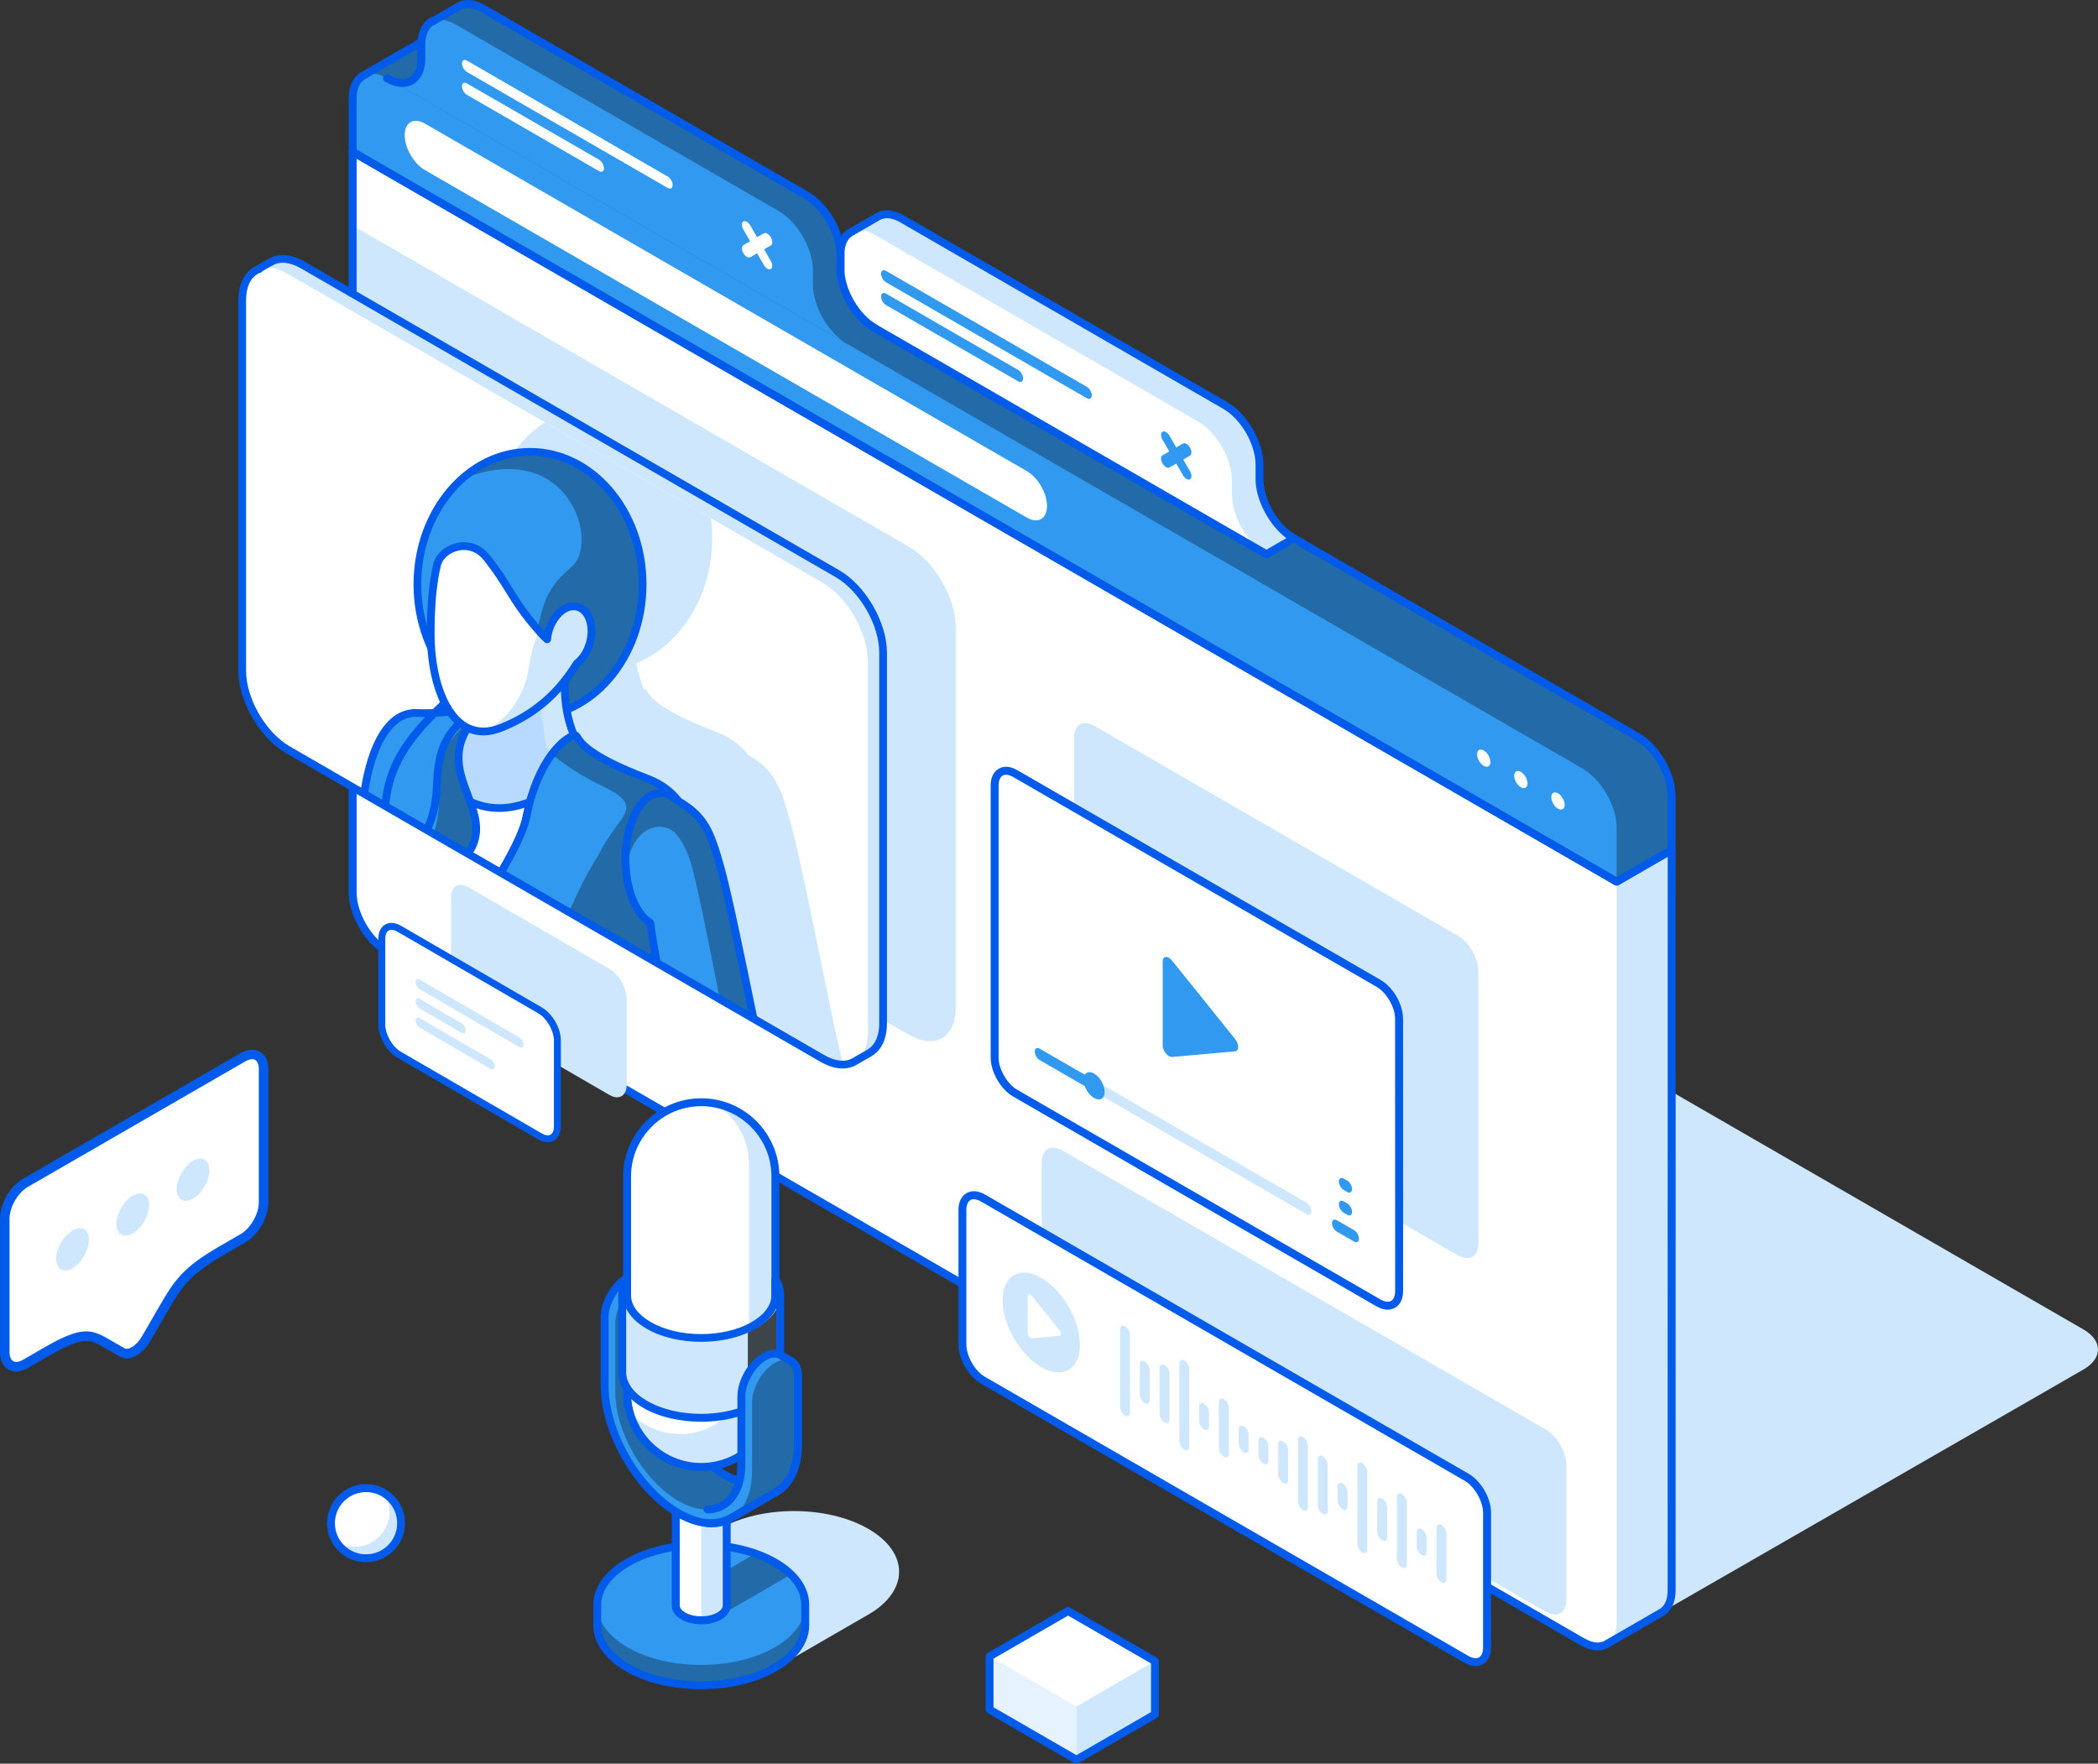 <?xml version="1.0" encoding="UTF-8"?><svg xmlns="http://www.w3.org/2000/svg" xmlns:xlink="http://www.w3.org/1999/xlink" viewBox="0 0 769.38 646.78"><rect x="0" y="0" width="769.38" height="646.78" fill="#333333" stroke="none"/><defs><clipPath id="clippath"><path d="m301.53,213.59c9.24,5.33,16.74,18.31,16.73,28.99v135.88c0,10.67-7.49,14.99-16.73,9.65l-195.96-113.16c-9.25-5.34-16.75-18.32-16.75-28.99V110.1c0-10.69,7.5-15,16.75-9.66l195.96,113.16Z" fill="none"/></clipPath></defs><g isolation="isolate"><g id="_レイヤー_2"><g id="_レイヤー_1-2"><g><g><polygon points="391.69 590.79 423.55 609.18 423.55 628.7 394.75 645.33 362.89 626.93 362.89 607.41 391.69 590.79" fill="#fff"/><g opacity=".5"><polygon points="394.75 645.33 362.89 626.93 362.89 607.41 394.74 625.81 394.75 645.33" fill="#cee7fd"/></g><polygon points="423.55 628.7 394.75 645.33 394.74 625.81 423.55 609.18 423.55 628.7" fill="#cee7fd"/><path d="m394.75,646.78c-.25,0-.5-.06-.73-.19l-31.86-18.4c-.45-.26-.73-.74-.73-1.26v-19.52c0-.52.28-1,.73-1.26l28.8-16.62c.45-.26,1-.26,1.46,0l31.86,18.39c.45.26.73.74.73,1.26v19.52c0,.52-.27,1-.72,1.26l-28.8,16.63c-.23.13-.48.19-.73.19Zm-30.41-20.69l30.41,17.56,27.35-15.79v-17.84s-30.41-17.55-30.41-17.55l-27.35,15.79v17.84Z" fill="#005bea"/></g><g><path d="m125.13,549.49c5.03-5.03,13.18-5.03,18.2,0,5.03,5.03,5.03,13.17,0,18.19-5.02,5.03-13.17,5.03-18.2,0-5.02-5.02-5.02-13.17,0-18.19Z" fill="#fff"/><path d="m139.1,563.46c4.3-4.29,4.89-10.85,1.84-15.81.85.52,1.66,1.11,2.39,1.85,5.03,5.03,5.03,13.17,0,18.19-5.02,5.03-13.17,5.03-18.2,0-.73-.73-1.32-1.54-1.85-2.39,4.96,3.05,11.52,2.45,15.82-1.84Z" fill="#cee7fd"/><path d="m134.23,572.91c-3.83,0-7.42-1.49-10.13-4.2-5.58-5.58-5.58-14.66,0-20.25,2.7-2.71,6.3-4.2,10.12-4.2h0c3.83,0,7.42,1.49,10.13,4.2,2.7,2.71,4.19,6.3,4.19,10.12s-1.49,7.42-4.2,10.12c-2.7,2.71-6.3,4.2-10.13,4.2Zm0-25.73h0c-3.05,0-5.91,1.19-8.07,3.35h0c-4.45,4.45-4.45,11.69,0,16.13,2.16,2.16,5.02,3.34,8.07,3.34s5.91-1.19,8.07-3.34c2.16-2.16,3.34-5.02,3.34-8.07s-1.19-5.91-3.34-8.07c-2.16-2.16-5.02-3.35-8.07-3.35Zm-9.1,2.32h0,0Z" fill="#005bea"/></g><g><path d="m764.15,487.6l-269.56-155.63c-6.96-4.01-6.96-10.52,0-14.53l4.47-2.6c6.95-4.01,6.95-10.51,0-14.53l-118.42-68.37c-6.95-4.01-18.23-4.02-25.18-.01l-4.49,2.61c-6.95,4-18.22,4-25.18-.02h0c-6.96-4.02-18.22-4.02-25.17-.01l-17.08,9.85-144.79,83.28c-6.95,4.02-6.94,10.52.02,14.54l438.36,253.08c6.96,4.01,18.22,4.02,25.18,0l144.78-83.27,17.08-9.85c6.94-4.02,6.94-10.52-.03-14.54Z" fill="#cee7fd"/><path d="m129.33,55.67v271.52c0,8.03,5.63,17.79,12.6,21.79l438.35,253.09c3.48,2,6.64,2.19,8.91.88l20.11-11.6h0c2.31-1.31,3.73-4.13,3.73-8.18l.02-271.5-20.15,11.64L129.33,55.67Z" fill="#fff"/><path d="m534.61,343.14c4.18,2.4,7.56,8.26,7.54,13.08l.02,99.76c-.01,4.81-3.39,6.76-7.57,4.35l-133.2-76.9c-4.18-2.41-7.56-8.27-7.56-13.09v-99.75c0-4.82,3.39-6.77,7.56-4.36l133.21,76.9Z" fill="#cee7fd"/><path d="m566.87,524.24l-177.28-102.35c-4.17-2.4-7.56-.46-7.57,4.36v49.39c.01,4.81,3.39,10.67,7.57,13.08l177.27,102.35c4.16,2.4,7.56.46,7.56-4.35v-49.39c0-4.81-3.38-10.68-7.56-13.08Z" fill="#cee7fd"/><path d="m333.32,379.48c9.48,5.48,17.16,1.04,17.17-9.9v-139.34c0-10.95-7.69-24.26-17.17-29.73l-200.95-116.04c-1.04-.6-2.05-1.06-3.04-1.43v178.31c.99.78,2,1.49,3.04,2.09l200.95,116.04Z" fill="#cee7fd"/><path d="m592.88,323.31v271.5c-.01,3.99-1.4,6.79-3.65,8.12l20.06-11.58h0c2.31-1.31,3.73-4.13,3.73-8.18l.02-271.5-20.15,11.64Z" fill="#cee7fd"/><path d="m585.91,605.25c-1.98,0-4.14-.64-6.36-1.92l-438.36-253.1c-7.35-4.23-13.33-14.57-13.33-23.05V55.67c0-.52.28-1,.73-1.26.45-.26,1-.26,1.46,0l462.83,267.21,19.43-11.22c.45-.26,1-.26,1.46,0,.45.26.73.74.73,1.26l-.02,271.5c0,4.39-1.54,7.71-4.35,9.37-.03.02-.07.04-.1.07l-20.11,11.6c-1.2.7-2.55,1.04-4,1.04ZM130.78,58.19v269c0,7.56,5.32,16.77,11.87,20.53l438.35,253.1c2.9,1.67,5.55,1.98,7.45.88l20.01-11.55s.07-.05.11-.07c1.93-1.09,2.99-3.55,2.99-6.9l.02-268.99-17.97,10.38c-.45.26-1,.26-1.46,0L130.78,58.19Z" fill="#005bea"/><path d="m133.14,27.76c-.08.05-.16.09-.24.14l-.22.13.02.04c-2.08,1.39-3.38,4.07-3.38,7.88v19.73l463.56,267.63,20.15-11.64v-19.73c-.01-8.02-5.64-17.78-12.6-21.79L162.08,17.06c-3.54-2.04-6.73-2.19-9.02-.8l-19.92,11.5Z" fill="#3199f0"/><path d="m613.03,291.94c0-8.02-5.64-17.78-12.6-21.79L162.08,17.06c-3.54-2.04-6.73-2.19-9.02-.8l-19.84,11.45c2.26-1.19,5.32-.97,8.7.98l438.35,253.1c6.97,4,12.6,13.77,12.6,21.78v19.73s20.16-11.64,20.16-11.64v-19.73Z" mix-blend-mode="overlay" opacity=".3"/><path d="m592.88,324.76c-.25,0-.5-.06-.73-.19L128.6,56.93c-.45-.26-.73-.74-.73-1.26v-19.73c0-3.97,1.32-7.1,3.72-8.88.1-.12.22-.22.35-.3l.47-.27s0,0,0,0l19.92-11.5c2.84-1.73,6.57-1.45,10.47.79l438.36,253.1c7.34,4.23,13.32,14.57,13.32,23.05v19.73c0,.52-.27,1-.72,1.26l-20.15,11.64c-.23.13-.48.19-.73.19ZM130.78,54.83l462.1,266.79,18.7-10.8v-18.89c-.01-7.55-5.33-16.76-11.87-20.53L161.35,18.32c-2.94-1.69-5.62-1.98-7.53-.81l-20.09,11.59c-.06.07-.14.12-.22.18-1.76,1.17-2.73,3.54-2.73,6.67v18.89Z" fill="#005bea"/><path d="m383.96,185.57c0,4.71-3.3,6.61-7.39,4.25L155.8,62.36c-4.08-2.36-7.39-8.09-7.39-12.79h0c0-4.72,3.31-6.62,7.4-4.26l220.76,127.46c4.09,2.36,7.4,8.09,7.39,12.8h0Zm160.15,89.64c-1.35-.78-2.45-.15-2.44,1.4,0,1.56,1.09,3.46,2.45,4.24,1.35.79,2.45.15,2.44-1.41,0-1.55-1.1-3.46-2.45-4.23Zm16.07,12.09c0,1.56-1.1,2.19-2.44,1.41-1.36-.77-2.47-2.68-2.46-4.24,0-1.56,1.09-2.18,2.45-1.4,1.35.78,2.45,2.67,2.46,4.23Zm13.61,7.86c0,1.56-1.1,2.19-2.45,1.41-1.36-.78-2.45-2.68-2.45-4.25,0-1.55,1.1-2.18,2.45-1.41,1.35.79,2.45,2.69,2.45,4.24Z" fill="#fff"/><path d="m311.94,85.21h0c-2.31,1.3-3.73,4.12-3.73,8.16v5.19c0,.9-.1,1.72-.23,2.49-.74-.27-1.5-.61-2.29-1.06l2.27,1.31c-1.16,5.97-6.25,8.03-12.34,4.51l12.6,7.27,143.6,82.9,12.6,7.27,10.07-5.81c-6.96-4.02-12.6-13.79-12.6-21.8v-5.19c0-8.02-5.64-17.78-12.6-21.79l-118.41-68.37c-3.48-2.01-6.64-2.2-8.91-.88l-10.03,5.8Z" fill="#fff"/><path d="m461.89,175.64v-5.19c0-8.02-5.64-17.78-12.6-21.79l-118.41-68.37c-3.48-2.01-6.64-2.2-8.91-.88l-10.03,5.8h0c2.27-1.29,5.41-1.1,8.87.9l118.41,68.37c6.96,4.02,12.59,13.78,12.59,21.8v5.18c0,8.02,5.65,17.79,12.6,21.8l10.07-5.81c-6.96-4.02-12.6-13.79-12.6-21.8Z" fill="#cee7fd"/><path d="m464.42,204.71c-.25,0-.5-.06-.73-.19l-12.6-7.27-156.18-90.17s0,0-.02,0h0c-.7-.4-.93-1.29-.53-1.99.4-.7,1.29-.93,1.99-.53h.01c2.68,1.55,5.18,1.93,7.05,1.08,1.36-.62,2.34-1.86,2.88-3.62l-1.32-.76c-.69-.4-.93-1.29-.54-1.98.4-.7,1.29-.94,1.98-.54.11.07.23.13.35.19,0-.12,0-.24,0-.36v-5.19c0-4.4,1.54-7.71,4.35-9.35.03-.02.07-.04.1-.06l10.03-5.8c2.85-1.65,6.53-1.33,10.37.88l118.41,68.37c7.35,4.23,13.32,14.57,13.32,23.05v5.19c0,7.55,5.33,16.76,11.87,20.54.45.26.73.74.73,1.26,0,.52-.28,1-.73,1.26l-10.07,5.81c-.22.13-.48.19-.73.19Zm-160.91-96.03l160.91,92.89,7.32-4.22c-6.39-4.82-11.3-14.04-11.3-21.71v-5.19c0-7.55-5.32-16.76-11.87-20.53l-118.41-68.37c-2.9-1.67-5.55-1.99-7.46-.88l-9.93,5.74s-.08.05-.12.08c-1.92,1.08-2.98,3.53-2.98,6.88v5.19c0,.88-.08,1.75-.26,2.75h0c0,.09,0,.19-.03.28-.63,3.2-2.32,5.59-4.78,6.7-.36.16-.73.3-1.11.4Z" fill="#005bea"/><path d="m400.37,144.98c0,1.15-.82,1.62-1.82,1.05l-73.63-42.52c-1-.57-1.81-1.98-1.81-3.13h0c0-1.15.8-1.63,1.81-1.04l73.63,42.51c1,.57,1.82,1.98,1.82,3.13h0Zm-25.19-6.18c0-1.16-.82-2.56-1.82-3.14l-48.43-27.97c-1-.57-1.82-.11-1.82,1.04h0c0,1.16.8,2.56,1.81,3.14l48.44,27.95c1.01.59,1.81.12,1.82-1.03h0Zm58.73,29.73l2.48-1.43c.72-.41.71-1.74.01-2.96-.72-1.23-1.87-1.89-2.57-1.48l-2.48,1.42-2.47-4.29c-.71-1.22-1.86-1.88-2.56-1.47-.71.4-.71,1.73,0,2.95l2.47,4.29-2.48,1.43c-.7.41-.71,1.73,0,2.96.71,1.22,1.86,1.89,2.57,1.47l2.48-1.42,2.47,4.29c.72,1.23,1.86,1.88,2.57,1.48.71-.4.71-1.73,0-2.96l-2.48-4.28Z" fill="#3199f0"/><path d="m308.19,98.54v-5.18c0-8.03-5.64-17.78-12.6-21.81L177.19,3.18c-3.49-2.01-6.64-2.2-8.92-.88l-10.02,5.78c2.27-1.28-3.74.15-3.73,8.18v5.18c0,8.02-5.64,11.27-12.6,7.25l12.6,7.27,143.59,82.91,12.6,7.27,10.08-5.82c-6.96-4.01-12.6-13.78-12.6-21.8Z" fill="#3199f0"/><path d="m308.19,98.54v-5.18c0-8.03-5.64-17.78-12.6-21.81L177.19,3.18c-3.49-2.01-6.64-2.2-8.92-.88l-10.02,5.78c2.27-1.28,5.4-1.08,8.86.92l118.4,68.36c6.96,4.02,12.6,13.78,12.6,21.8v5.19c0,8.02,5.64,17.79,12.6,21.8l10.08-5.82c-6.96-4.01-12.6-13.78-12.6-21.8Z" mix-blend-mode="overlay" opacity=".3"/><path d="m320.79,121.79c-.25,0-.5-.06-.73-.2-7.35-4.24-13.33-14.58-13.33-23.06v-5.18c0-7.54-5.32-16.76-11.87-20.55L176.46,4.44c-2.9-1.68-5.55-1.99-7.46-.88l-9.96,5.75s-.05.03-.08.04c-.15.09-.32.14-.48.17-.92.8-2.51,2.78-2.51,6.74v5.18c0,4.42-1.57,7.75-4.41,9.4-2.85,1.65-6.53,1.33-10.37-.88-.7-.4-.93-1.29-.53-1.99.4-.7,1.29-.93,1.99-.53,2.9,1.67,5.55,1.99,7.46.88,1.91-1.1,2.96-3.54,2.96-6.88v-5.18c0-6.85,4-9.78,5.38-10.02.04,0,.08-.01.12-.01l8.99-5.19c2.85-1.65,6.53-1.33,10.37.88l118.41,68.36c7.47,4.32,13.33,14.46,13.32,23.07v5.18c0,7.55,5.33,16.76,11.88,20.54.7.4.93,1.29.53,1.99-.27.47-.76.73-1.26.73Z" fill="#005bea"/><path d="m246.67,67.88c0,1.15-.81,1.61-1.81,1.04l-73.63-42.52c-1.01-.58-1.82-1.98-1.81-3.14h0c0-1.15.81-1.63,1.81-1.04l73.63,42.51c1,.58,1.82,1.99,1.81,3.14h0Zm-25.19-6.18c0-1.15-.82-2.56-1.82-3.14l-48.43-27.97c-1-.57-1.81-.11-1.81,1.05h0c0,1.16.81,2.56,1.81,3.14l48.43,27.97c1.01.59,1.82.11,1.82-1.04h0Zm58.73,29.73l2.48-1.43c.71-.41.71-1.74,0-2.96-.72-1.23-1.86-1.89-2.57-1.48l-2.48,1.41-2.48-4.28c-.7-1.22-1.86-1.89-2.56-1.48-.71.4-.71,1.73,0,2.96l2.48,4.29-2.48,1.43c-.7.4-.71,1.73,0,2.95.7,1.23,1.86,1.89,2.56,1.48l2.48-1.43,2.47,4.29c.71,1.23,1.86,1.89,2.57,1.48.71-.41.72-1.74,0-2.96l-2.48-4.29Z" fill="#fff"/></g><g><g><path d="m505.52,360.6c4.18,2.4,7.56,8.26,7.55,13.08l.02,99.76c-.01,4.81-3.39,6.76-7.57,4.35l-133.2-76.9c-4.18-2.41-7.56-8.27-7.56-13.09v-99.75c0-4.82,3.39-6.77,7.56-4.36l133.21,76.9Z" fill="#fff"/><path d="m508.9,480.29c-1.29,0-2.69-.41-4.11-1.23l-133.2-76.91c-4.65-2.68-8.29-8.99-8.29-14.35v-99.75c0-2.87,1.04-5.05,2.94-6.15,1.9-1.1,4.32-.91,6.81.53l133.21,76.9h0c4.65,2.68,8.29,8.98,8.27,14.34l.02,99.76c0,2.87-1.05,5.05-2.95,6.14-.81.47-1.72.7-2.69.7Zm-139.97-196.17c-.47,0-.89.1-1.24.31-.94.54-1.48,1.87-1.48,3.63v99.75c0,4.28,3.12,9.69,6.83,11.83l133.2,76.9c1.53.88,2.95,1.08,3.9.53.94-.54,1.49-1.87,1.49-3.63l-.02-99.76c0-4.28-3.11-9.69-6.82-11.82,0,0,0,0,0,0l-133.21-76.9c-.96-.55-1.87-.84-2.65-.84Z" fill="#005bea"/></g><path d="m479.1,441.04l-74.47-43c.29.8.47,1.61.47,2.36,0,.77-.17,1.37-.47,1.83l74.46,43c1.01.57,1.82.11,1.82-1.06s-.81-2.55-1.81-3.12Z" fill="#cee7fd"/><path d="m454.05,383.93c0,.94-.43,1.56-1.14,1.62l-23.1,2.06c-.36.02-.76-.09-1.15-.31-.39-.24-.79-.58-1.14-1.02-.71-.89-1.15-2.01-1.14-2.95v-30.75c0-.95.43-1.57,1.14-1.64.71-.06,1.58.44,2.29,1.32l23.09,28.72c.71.86,1.14,1.99,1.14,2.94Zm44.3,70.31c0,1.16-.81,1.63-1.81,1.05l-6.25-3.61c-1-.57-1.82-1.98-1.81-3.14h0c-.01-1.15.81-1.62,1.81-1.03l6.26,3.6c1,.58,1.81,1.99,1.81,3.14h0Zm-2.52-18.18c0,1.15-.81,1.62-1.81,1.05l-1.21-.7c-1-.57-1.82-1.98-1.82-3.14h0c0-1.15.82-1.61,1.82-1.04l1.22.7c1,.57,1.81,1.98,1.81,3.14h0Zm0,8.36c0,1.16-.81,1.63-1.81,1.05l-1.21-.7c-1.01-.59-1.82-1.99-1.82-3.14h0c0-1.16.82-1.62,1.82-1.05l1.21.7c1,.58,1.82,1.98,1.81,3.13h0Zm-90.72-44.01c0,2.48-1.73,3.48-3.88,2.24-1.49-.86-2.77-2.56-3.42-4.36l-16.52-9.53c-1-.57-1.81-1.99-1.82-3.14,0-1.15.81-1.62,1.82-1.04l16.52,9.53c.65-1.02,1.93-1.27,3.42-.41,2.14,1.23,3.88,4.24,3.88,6.71Z" fill="#3199f0"/></g><g><path d="m307.1,210.37L111.14,97.22c-4.75-2.75-9.02-2.91-12.06-.99l-.03-.04-5.31,3.06c.14-.08.3-.14.45-.21-3.31,1.62-5.39,5.45-5.38,11.06v135.87c0,10.67,7.5,23.66,16.75,28.99l195.96,113.16c4.66,2.69,8.87,2.93,11.91,1.13l5.5-3.18.14-.08v-.02c2.94-1.78,4.78-5.48,4.78-10.73v-135.88c0-10.68-7.5-23.66-16.75-28.98ZM95.15,98.63c-.07.02-.15.03-.22.06.07-.02.15-.04.22-.06Z" fill="#fff"/><path d="m105.56,100.44l195.96,113.16c9.24,5.33,16.74,18.31,16.73,28.99v135.88c0,5.34-1.88,9.08-4.9,10.82h0l5.57-3.22h0l.14-.08v-.02c2.94-1.78,4.78-5.48,4.78-10.73v-135.88c0-10.68-7.5-23.66-16.75-28.98L111.14,97.22c-4.75-2.75-9.02-2.91-12.06-.99l-.03-.04-5.31,3.06h0c3.02-1.72,7.2-1.46,11.82,1.2Z" fill="#cee7fd"/><g clip-path="url(#clippath)"><path d="m308.14,386.29c-3.13-13.14-13.88-68.84-18.15-84.36-3.84-13.98-6.03-19.47-15.66-25.15-2.89-3.85-6.94-6.6-11.66-8.38-28.44-10.76-24.18-16.2-26.56-15.71-1.24-2.83-2.17-6.07-2.76-9.48,16.2-6.57,27.84-24.62,27.84-45.92,0-26.84-18.48-48.62-41.29-48.62-1.27,0-2.53.09-3.77.23-.38.04-.76.09-1.15.15-.89.12-1.76.28-2.63.47-.39.09-.78.16-1.17.26-1.11.28-2.22.61-3.3,1-.44.16-.87.36-1.31.53-.66.27-1.32.54-1.96.85-.56.26-1.1.53-1.64.82-.51.27-1,.56-1.5.85-.94.55-1.86,1.15-2.75,1.78-.45.32-.91.63-1.36.97,0,0,0,.01-.02.02-11.28,8.68-18.75,23.65-18.75,40.7,0,8.47,1.84,16.42,5.07,23.35.53,7.45,2.17,14.62,4.97,20.16-1.29,1.21-2.54,2.41-3.74,3.61-1.99.09-4.11.13-6.3.03-12.66-.56-18.09,17.56-19.71,30.91-1.62,13.36-10.51,23.76-15.46,39.7-1.62,5.19-1.97,9.47-1.56,13.07h0s0,.03.01.05c.1.87.25,1.69.44,2.48.02.08.03.15.06.23.4,1.63.96,3.11,1.64,4.45,0,.02.02.03.03.04.32.64.67,1.24,1.04,1.82.04.06.08.12.12.19.76,1.17,1.58,2.22,2.42,3.18.07.08.15.16.21.24.34.38.69.75,1.03,1.11.09.1.19.2.29.3.39.4.78.79,1.15,1.15.48.47.9.9,1.28,1.32.05.05.1.1.15.15.38.43.73.83,1.04,1.23,0,0,0,.01.01.01,1.58,2.07,2.18,3.93,2.83,7.15,0,.04.01.07.02.11.12.63.25,1.31.39,2.05h0c.24,1.34.52,2.87.87,4.69.9,4.65,2.35,10.21,4.08,16.44.12.53.24,1.05.36,1.55.36,1.53.89,3.23,1.5,5.04,1.68,5.87,3.54,12.23,5.43,19,4.78,17.15-3.26,28.1-4.77,52.9-1.51,24.81,7.61-4.58,12.19-21.23.62-2.26,1.09-4.9,1.43-7.81,2.38,1.52,5.26,3.14,8.79,5.24,6.12,3.62,15.13,3.07,24.49.48,2.31,20.35,16.62,39.36,40.97,43.19.8.13,1.61.25,2.43.34.71.08,1.43.16,2.16.21,1.7.14,3.44.22,5.24.21,33.94-.4,21.63-29.69,8.75-48.29-12.88-18.61-20.54-22.5-18.13-50.18,1.34-15.45,7.75-30.8,13.96-44.72,1.18,6.46,2.57,12.7,3.99,18.23,2.23,8.59,11.3,37.2,13.77,44.23,2.55,7.27,10.08,10.23,15.71,9.89,10.73-.66,12.01-5.37,8.89-18.51Z" fill="#cee7fd"/><g><path d="m235.66,214.31c0-26.84-18.48-48.61-41.29-48.61s-41.3,21.77-41.3,48.61,18.48,48.6,41.3,48.6,41.29-21.75,41.29-48.6Z" fill="#3199f0"/><path d="m195.48,237.96c3.51-13.92,2.94-20.78,13.97-29.88,10.79-8.89-.84-47.75-39.38-32.6.57-.49,1.17-1.15,1.77-1.89,6.49-4.98,14.21-7.9,22.53-7.9,22.81,0,41.29,21.77,41.29,48.61s-18.48,48.6-41.29,48.6c-7.16,0-13.87-2.15-19.74-5.9,11.66-7.29,19.82-14.98,20.85-19.05Z" mix-blend-mode="overlay" opacity=".3"/><path d="m194.37,264.33c-23.56,0-42.72-22.44-42.72-50.02s19.16-50.03,42.72-50.03,42.71,22.44,42.71,50.03-19.16,50.02-42.71,50.02Zm0-97.22c-21.99,0-39.88,21.17-39.88,47.19s17.89,47.19,39.88,47.19,39.87-21.17,39.87-47.19-17.89-47.19-39.87-47.19Z" fill="#005bea"/><path d="m212.47,232.92c-9.82,12-5.36,41.73,6.37,46.22,12.8,4.91-10.85,42.56-43.58,27.55-32.74-15.02-20-45.37-5.81-43.3,6.5.94,3.73-3.41,2.07-22.81-1.67-19.4,10.67,1.22,18.81,3.09,8.13,1.88,22.85-11.61,22.15-10.76Z" fill="#b7dafe"/><path d="m199.99,271.73c-1.12-10.46-4.04-16.8-1.93-34.96,0,0,14.89-4.45,14.41-3.85-9.82,12-5.36,41.73,6.37,46.22,10.32,3.95-3.04,29.13-25.72,30.94,2.91-5.74,22.41-9.29,23.49-13.45,4.04-15.44-15.51-14.45-16.62-24.9Z" fill="#cee7fd"/><path d="m190.56,311.58c-5.27,0-10.64-1.19-15.9-3.6-19.81-9.09-23.43-23.84-20.51-33.71,2.39-8.08,8.92-13.24,15.49-12.29,1.62.23,2.04.02,2.14-.09.69-.67.2-4.51-.35-8.95-.4-3.21-.91-7.21-1.34-12.25-.49-5.66.13-8.5,2.07-9.48,2.57-1.29,5.73,1.48,9.72,5,2.92,2.57,6.23,5.49,8.75,6.07,2.31.53,8.02-.05,20.23-9.95.8-.65,1.71-1.39,2.63-.46.51.52.53,1.37.07,1.94-5.71,6.98-6.1,20.41-3.53,30.07,1.95,7.33,5.34,12.41,9.32,13.93,2.44.93,3.99,2.95,4.36,5.67.86,6.28-4.33,15.16-12.35,21.11-6.25,4.64-13.41,6.99-20.8,6.99Zm-22.5-46.87c-4.77,0-9.35,4.16-11.19,10.37-2.72,9.21.84,22.01,18.97,30.33,15.96,7.32,28.04,1.2,33.82-3.09,7.81-5.8,11.84-13.93,11.23-18.44-.24-1.72-1.07-2.83-2.56-3.41-4.83-1.85-8.86-7.63-11.04-15.85-2.08-7.82-2.45-18.34.61-26.43-7.71,5.53-13.72,7.84-17.9,6.87-3.22-.74-6.66-3.77-9.99-6.7-1.85-1.63-5.71-5.02-6.56-4.59-.01,0-1.05.6-.52,6.7.43,4.99.92,8.95,1.33,12.14.83,6.64,1.22,9.67-.47,11.33-1.2,1.17-2.96,1.09-4.54.87-.39-.06-.79-.09-1.18-.09Z" fill="#005bea"/><g><path d="m118.85,330.91c7.87-23.01,13.6-21.52,15.05-39.07,1.41-17.14,9.8-29.95,17.64-29.95,6.88,0,13.66.64,20.53,1.88-9.08-1.75-19.92,22.38,1.79,30.82,21.8,8.47,40.72-17.07,48.53-14.11-.06-.03-.12-.04-.17-.07,27.81,10.41,40.01,14.72,19.85,51.22-.32.58-.57,1.1-.91,1.7-.49.86-.87,1.73-1.2,2.59-1.5,2.78-3.24,5.68-5.65,10.82-4.03,8.56-14.4,51.48-6.44,75.47-1.08,2.66-3.43,5.47-7.59,8.77-5.58,4.44-15.08,10.1-25.22,14.23-12.66,5.16-26.34,7.95-34.67,3.01-7.85-4.66-12.58-7.02-15.41-10.94,2.27-15.86-6.82-32.19-9.16-42.19-2.42-10.29-4.84-24.21-6.06-29.66-1.21-5.45-18.77-11.5-10.89-34.51Z" fill="#fff"/><path d="m171.38,452.24c-4.31,0-8.35-.8-11.73-2.8-1.18-.7-2.29-1.35-3.33-1.96-5.98-3.49-9.92-5.8-12.51-9.37-.21-.3-.31-.67-.25-1.03,1.57-11-2.56-22.42-5.87-31.6-1.33-3.67-2.58-7.14-3.27-10.07-1.51-6.41-3.01-14.23-4.23-20.51-.74-3.82-1.37-7.12-1.83-9.17-.24-1.07-1.69-2.51-3.36-4.18-5.06-5.04-13.52-13.47-7.49-31.09,3.48-10.19,6.56-15.63,9.02-20.01,3.11-5.51,5.16-9.15,5.95-18.72,1.42-17.23,9.97-31.26,19.06-31.26,6.83,0,13.59.61,20.66,1.88.05,0,.09.02.14.03.77.15,1.27.89,1.13,1.65-.14.77-.87,1.28-1.64,1.14-.04,0-.07-.01-.11-.02-3.16-.53-6.94,3.27-8.45,8.51-1.92,6.65,0,15.29,11.11,19.62,12.99,5.05,24.8-2.54,34.28-8.63,5.7-3.66,10.25-6.58,13.78-5.63.09.02.18.04.28.07l.48.18c15.08,5.64,25.98,9.72,29.26,18.61,2.77,7.51.04,17.81-9.15,34.45-.14.25-.27.49-.39.74-.17.32-.33.63-.53.98-.4.69-.74,1.43-1.11,2.41-.02.06-.05.11-.08.16-.34.63-.7,1.28-1.07,1.95-1.26,2.28-2.7,4.87-4.54,8.8-4.4,9.33-13.9,51.76-6.38,74.42.11.32.09.67-.03.98-1.22,3-3.76,5.96-8.02,9.34-4.98,3.97-14.32,9.85-25.57,14.43-7.2,2.93-16.15,5.72-24.2,5.72Zm-24.94-15.35c2.25,2.85,5.72,4.88,11.3,8.14,1.05.61,2.16,1.26,3.35,1.97,6.78,4.02,18.64,2.91,33.42-3.11,9.04-3.68,18.8-9.19,24.87-14.03,3.57-2.84,5.85-5.37,6.95-7.73-7.96-25.04,2.99-68.19,6.67-76,1.89-4.01,3.34-6.64,4.63-8.96.35-.64.69-1.24,1.01-1.84.42-1.07.81-1.91,1.26-2.7.17-.31.32-.6.48-.89.14-.26.27-.52.42-.8,8.63-15.63,11.4-25.53,8.97-32.1-2.83-7.67-12.69-11.35-27.6-16.93l-.17-.06s-.1-.03-.15-.05c-2.24-.85-6.83,2.1-11.69,5.22-9.5,6.1-22.51,14.46-36.85,8.89-12.91-5.02-14.97-15.55-12.81-23.05,1.06-3.69,3.09-6.74,5.47-8.61-4.88-.64-9.65-.95-14.46-.95-6.56,0-14.84,11.77-16.23,28.65-.84,10.19-3.13,14.25-6.31,19.88-2.41,4.28-5.41,9.6-8.81,19.54h0c-5.46,15.94,1.63,23.01,6.81,28.16,2.07,2.07,3.71,3.7,4.13,5.58.46,2.09,1.1,5.41,1.85,9.25,1.21,6.26,2.71,14.04,4.2,20.4.65,2.76,1.88,6.16,3.18,9.75,3.37,9.32,7.54,20.87,6.09,32.37Zm-27.6-105.97h.01-.01Z" fill="#005bea"/></g><path d="m127.77,362.37c-.13-.13-.24-.27-.38-.4-1.34-1.41-3.04-3.04-4.72-4.99-.16-.18-.31-.37-.48-.55-.42-.52-.82-1.07-1.22-1.65-.21-.28-.38-.58-.58-.88-.37-.58-.73-1.16-1.07-1.8-.19-.36-.34-.76-.51-1.14-.8-1.75-1.47-3.64-1.78-5.86v-.02c.77,1.83,2.45,3.92,4.71,6.07,7.06,3.57,16,6.79,27.34,10.11,37.21,10.88,46.94,1.14,53.81-13.74,4.93-10.67,8.83-21.83,16.66-34.12,6.74-14.24,17.39-16.92,2.82-24.43-2.56-1.32-5.95-3.09-9.96-5.06,0,0,.02,0,.02,0,0,0,0,0,0,0,4.18-2.6,7.58-4.32,9.94-3.43-.06-.03-.12-.04-.17-.07,7.11,2.67,13.19,4.93,17.98,7.44.89.46,1.73.95,2.54,1.43.41.26.79.52,1.18.78.48.32.94.65,1.38.98.37.28.73.55,1.06.83.63.54,1.23,1.1,1.76,1.67,6.39,6.99,5.42,17.33-6.05,38.09-.32.58-.57,1.1-.91,1.7-.49.86-.87,1.73-1.2,2.59-1.5,2.78-3.24,5.68-5.65,10.82-4.03,8.56-14.4,51.48-6.44,75.47-1.08,2.66-3.43,5.47-7.59,8.77-3.66,2.91-9.03,6.34-15.14,9.54-.9-6.28-.41-8.5-.44-8.95-.05-.97-.11-1.92-.17-2.88,0-.12,0-.22-.02-.34v-.02c-1.23-20.79-2.61-37.84-20.04-43.71-16.54-5.56-41.44-10.91-53.32-12.23-.55-2.85-1.04-5.31-1.4-6.96-.11-.46-.36-.91-.65-1.39-.12-.17-.25-.35-.38-.52-.28-.38-.58-.75-.94-1.15Z" mix-blend-mode="overlay" opacity=".4"/><path d="m171.12,263.68c-.27,0-.53.02-.8.05-.03.01-.06.02-.09.02-.27.05-.53.11-.79.19-.03.01-.04.02-.07.03-.28.09-.54.19-.81.31,0,0,0,.02-.02.02-1.14.54-2.24,1.4-3.22,2.53-7.06-1.38-14.11-2.07-20.83-1.66,2.27-2.1,4.67-3.29,7.04-3.29,1.72,0,3.42.04,5.14.13,5.14.23,10.23.83,15.39,1.75-.29-.06-.58-.08-.88-.09-.02,0-.05,0-.07,0Z" mix-blend-mode="overlay" opacity=".3"/><path d="m172.74,261.32c-8.77,7.42-11.9,12.45-12.47,25.62-.57,13.17-3.15,18.32-12.6,30.91-9.44,12.59-17.73,31.82-6.86,55.98,10.87,24.16,13.92,60.31,9.34,76.96-4.58,16.65-13.71,46.04-12.2,21.23,1.51-24.81,9.55-35.75,4.77-52.9-4.8-17.15-9.36-31.73-11.37-42.03-2.01-10.3-1.57-11.83-6.58-16.72-5.01-4.89-11.84-12.38-6.87-28.31,4.96-15.94,13.84-26.34,15.46-39.69,1.62-13.35,7.05-31.48,19.71-30.91,12.65.57,23.04-3,19.66-.14Zm37.83,8.39c-3.7.8-13.41,9.21-17.45,29.44-4.04,20.22-35.41,48.85-21.06,76.32,7.17,13.74,13.08,52.15,12.48,65.04-1.19,25.79,17.18,52.53,51.12,52.14,33.94-.4,21.63-29.69,8.75-48.3-12.88-18.6-20.55-22.49-18.13-50.17,2.41-27.69,21.04-55.03,25.76-74.42,4.72-19.39-3.03-29.85-14.91-34.34-28.5-10.79-24.16-16.23-26.57-15.71Z" fill="#3199f0"/><path d="m174.59,247.49c-19.13,16.96-34.32,29.61-33.35,53.72.96,24.11-1.59,27.85-3.79,34.2-2.19,6.35,15.34-2.06,32.15-19.96,16.8-17.9-15.71-32.14,6.94-54.79,22.65-22.65,8.27-22.25-1.95-13.18Z" fill="#3199f0"/><path d="m176.54,260.67c-22.65,22.65,9.86,36.89-6.94,54.79-16.81,17.9-34.34,26.31-32.15,19.96,1.23-3.59,2.59-6.35,3.36-12.42,1.96,2.41,5.72-2.69,9.55-4.74,5.47-2.91,11.32-13.87,10.52-27.34-.8-13.46,1.32-16.23,10.54-26.47,5.09-5.65,3.29-9.67,12.3-22.35,6.35-1.85,8.72,2.66-7.18,18.57Z" mix-blend-mode="overlay" opacity=".3"/><path d="m138.62,338.89c-.65,0-1.19-.12-1.61-.38-.53-.32-1.68-1.31-.9-3.56.24-.69.48-1.35.72-2.01,1.97-5.36,3.83-10.43,2.99-31.67-.96-24.03,13.61-36.93,32.05-53.27l1.78-1.57c5.3-4.7,12.72-7.96,15.47-5.04,2.8,2.98-1.09,9.8-11.57,20.28-11.47,11.47-8.16,20.22-4.66,29.48,3.03,8.02,6.17,16.31-2.25,25.28-11.75,12.52-26.17,22.46-32.01,22.46Zm.06-2.51h.01-.01Zm.03-.25c.05,0,.1,0,.16,0,3.2,0,16.21-7.3,29.69-21.65,7.2-7.68,4.64-14.47,1.66-22.33-3.49-9.24-7.46-19.72,5.31-32.49,13.25-13.26,11.54-16.31,11.51-16.33-.76-.81-6.04.36-11.52,5.22h0l-1.78,1.58c-17.88,15.83-32.01,28.34-31.1,51.03.87,21.81-1.09,27.13-3.16,32.77-.24.64-.47,1.28-.7,1.95-.03.1-.06.18-.07.25Zm35.87-88.63h.01-.01Z" fill="#005bea"/><path d="m168.74,365.46c21.4,2.42,28.71-6.11,34.17-17.93,4.93-10.67,8.83-21.83,16.66-34.12,6.74-14.24,17.39-16.92,2.82-24.43-2.56-1.32-10.1-4.41-20.03-12.34,3.26-4.38,6.44-6.56,8.22-6.94,2.41-.53-1.93,4.92,26.57,15.71,11.88,4.49,19.63,14.95,14.91,34.34-4.71,19.39-23.35,46.74-25.76,74.42-2.42,27.68,5.25,31.57,18.13,50.17,12.88,18.61,25.19,47.9-8.75,48.3-5.78.07-11.08-.71-15.94-2.08.08-39.78-15.2-48.03-15.2-61.88,0-.12,0-.22-.02-.34v-.02c-1.23-20.79-2.61-37.84-20.04-43.71-2.87-.96-6.01-1.92-9.26-2.86-.97-2.01-1.99-4.08-3.13-6.28-1.74-3.32-2.8-6.67-3.33-10.02Zm-43.96-5.08c4.11,4.02,4.57,5.84,5.71,12.03.21,0,.44-.03.66-.03,2.65.29,5.97.8,9.67,1.45h0c-2.65-5.89-4.14-11.48-4.78-16.76-5.43-1.91-10.21-3.85-14.28-5.91-2.3-1.2-4.52-4.16-5.4-6.03.86,7.46,5.05,11.95,8.43,15.25Z" mix-blend-mode="overlay" opacity=".3"/><path d="m234.92,494.07c-15.02,0-27.99-5.21-37.54-15.09-9.73-10.07-14.92-24.11-14.26-38.54.61-13.07-5.49-51.23-12.32-64.31-9.93-19.01,1-38.14,10.64-55.02,4.62-8.09,8.98-15.72,10.28-22.24,4.18-20.95,14.29-29.63,18.54-30.55h0c1.61-.35,2.28.73,2.72,1.44,1,1.62,4.06,6.53,24.65,14.33,14.49,5.48,20.1,18.26,15.79,36-1.86,7.63-5.85,16.51-10.07,25.9-6.66,14.8-14.2,31.58-15.66,48.31-1.95,22.4,2.61,28.53,11.72,40.74,1.85,2.48,3.94,5.29,6.16,8.5,5.65,8.17,18.11,28.52,11.65,41.02-3.19,6.18-10.44,9.38-21.55,9.51-.25,0-.51,0-.76,0Zm-24.38-222.89c-3.3,1.12-12.22,9.16-16.02,28.24-1.39,6.97-5.87,14.8-10.6,23.09-9.28,16.25-19.8,34.67-10.59,52.3,7.15,13.7,13.27,52.09,12.64,65.76-.63,13.65,4.28,26.93,13.46,36.43,9.15,9.47,21.69,14.36,36.22,14.22,9.98-.12,16.39-2.8,19.06-7.97,5.91-11.44-7.28-32.06-11.46-38.1-2.19-3.16-4.27-5.95-6.11-8.41-9.23-12.39-14.32-19.21-12.27-42.69,1.5-17.21,9.15-34.22,15.89-49.23,4.17-9.27,8.11-18.03,9.9-25.41,5.04-20.72-4.85-29.21-14.03-32.68-21.49-8.13-24.81-13.47-26.06-15.48-.02-.02-.03-.05-.04-.07Zm.03-1.48h.01-.01Zm-71.63,213.32c-.15,0-.29-.02-.42-.04-1.74-.29-2.52-2.08-1.97-11.04.62-10.07,2.29-17.84,3.76-24.7,2.14-9.95,3.83-17.81,1.06-27.73-1.33-4.74-2.64-9.29-3.88-13.6-3.25-11.28-6.05-21.03-7.52-28.54-.3-1.52-.54-2.86-.76-4.04-1.22-6.69-1.48-8.08-5.42-11.93-4.42-4.32-12.65-12.36-7.24-29.75,2.18-7,5.04-12.83,7.82-18.47,3.45-7.01,6.7-13.63,7.59-20.97.94-7.72,5.18-32.88,21.18-32.16,5.99.27,11.54-.42,15.22-.87,4.27-.53,5.7-.7,6.31.69.54,1.23-.59,2.18-1.01,2.54-8.49,7.18-11.41,11.74-11.97,24.6-.59,13.51-3.27,18.9-12.88,31.7-12.95,17.28-15.21,35.63-6.7,54.55,11.28,25.07,14.02,61.18,9.42,77.92-8.13,29.54-11.05,31.85-12.59,31.85Zm13.59-220.16c-10.43,0-16.01,15.24-17.75,29.68-.95,7.82-4.31,14.65-7.86,21.88-2.72,5.54-5.54,11.27-7.65,18.06-4.52,14.52.99,21.49,6.51,26.88,4.59,4.49,4.97,6.56,6.23,13.45.21,1.17.46,2.49.75,4.01,1.44,7.39,4.23,17.08,7.46,28.3,1.24,4.32,2.55,8.87,3.88,13.62,2.96,10.59,1.2,18.76-1.02,29.09-1.45,6.76-3.1,14.42-3.7,24.28-.22,3.6-.19,5.68-.09,6.87,1.78-3.34,5.15-12.76,9.5-28.57,4.46-16.24,1.45-52.19-9.27-76-8.96-19.93-6.6-39.25,7.02-57.42,9.33-12.44,11.75-17.29,12.31-30.12.57-12.97,3.79-18.49,11.13-25.04-.42.05-.86.1-1.28.16-3.77.46-9.46,1.17-15.69.89-.16,0-.32-.01-.48-.01Z" fill="#005bea"/><path d="m282.61,403.31c-3.13-13.14-13.88-68.84-18.15-84.36-3.93-14.33-6.12-19.74-16.38-25.58-1.74-1.64-3.7-2.59-5.78-2.59-7.13,0-12.92,10.91-12.92,24.35,0,10.94,3.82,20.19,9.09,23.27,1.35,10.33,3.54,20.65,5.77,29.3,2.23,8.59,11.3,37.2,13.77,44.23,2.55,7.27,10.08,10.23,15.71,9.89,10.73-.66,12.01-5.36,8.89-18.51Z" fill="#3199f0"/><path d="m229.39,315.12c0-6.74,1.45-12.83,3.81-17.24h0c.19-.36.42-.63.62-.95.42-.7.83-1.42,1.3-2.01.09-.12.19-.18.28-.3.61-.72,1.24-1.41,1.91-1.94.1-.08.21-.1.3-.18.69-.5,1.39-.95,2.12-1.24.84-.32,1.71-.49,2.6-.49,2.06,0,3.96.99,5.69,2.59,1.16.66,2.19,1.32,3.16,1.99.28.19.55.39.81.58.66.48,1.29.98,1.87,1.48.28.23.55.47.81.72.57.54,1.1,1.09,1.59,1.65.17.2.37.39.54.59.59.73,1.13,1.51,1.64,2.33.22.35.43.75.64,1.12.29.52.57,1.05.83,1.6.23.46.45.95.66,1.45.22.53.45,1.09.66,1.67,1.1,2.89,2.12,6.24,3.26,10.41,4.27,15.52,15.02,71.23,18.15,84.36.37,1.56.67,2.99.9,4.31.19,1.06.29,1.99.39,2.9.02.24.08.51.09.73.07.97.07,1.83.02,2.64-.01.12,0,.26-.01.37-.07.82-.23,1.53-.45,2.19-.03.08-.03.17-.06.25-.23.65-.57,1.23-.96,1.75-.04.05-.07.12-.12.16-.42.51-.94.95-1.53,1.34-.05.03-.09.06-.14.09-.63.38-1.36.69-2.19.94-.04.02-.08.03-.12.04-.88.26-1.86.45-2.96.59-2.58-7.28-4.21-18.91-6.17-27.93-3.22-14.86-10.5-55.98-15.39-75.13-1.6-6.26-3.91-10.51-6.75-13.51-8.72-6.72-22.4,5.46-14.93,25.18-1.77-4.13-2.85-9.35-2.85-15.08Z" mix-blend-mode="overlay" opacity=".3"/><path d="m272.83,423.26c-6.28,0-13.61-3.61-16.16-10.86-2.41-6.87-11.57-35.74-13.8-44.35-1.77-6.86-4.18-17.37-5.71-28.81-5.52-3.73-9.19-13.28-9.19-24.12,0-14.45,6.3-25.76,14.33-25.76,2.3,0,4.59.99,6.63,2.86,10.52,6.03,12.88,11.72,16.9,26.35,2.62,9.54,7.56,33.58,11.91,54.78,2.7,13.18,5.04,24.56,6.25,29.63h0c1.74,7.3,2.37,12.87-.19,16.32-1.78,2.4-4.86,3.61-9.99,3.93-.32.02-.65.03-.98.03Zm-30.53-131.07c-6.23,0-11.5,10.5-11.5,22.93,0,10.09,3.45,19.16,8.39,22.05.38.22.63.61.69,1.04,1.51,11.55,3.95,22.22,5.74,29.13,2.22,8.55,11.33,37.28,13.73,44.12,2.22,6.31,8.84,9.27,14.28,8.94,4.16-.26,6.67-1.14,7.89-2.79,1.63-2.2,1.54-6.24-.29-13.97-1.22-5.12-3.56-16.52-6.27-29.72-4.13-20.11-9.27-45.15-11.87-54.6-3.88-14.14-5.96-19.17-15.71-24.72-.1-.06-.19-.12-.27-.2-1.55-1.46-3.17-2.21-4.8-2.21Z" fill="#005bea"/><path d="m160.32,207.09c1.39-5.99,11.91-10.56,18.29-2.47,8.55,10.85,9.16,15.6,19.37,27.11.94,1.05,1.83,1.95,2.69,2.72.08-.94.25-1.9.51-2.87,1.7-6.13,6.45-10.19,10.62-9.04,4.19,1.15,6.21,7.07,4.51,13.21-.89,3.27-2.66,5.94-4.77,7.55-6.89,11.12-15.59,18.66-27.56,23.51-17.72,7.17-26.02-13.87-26.02-34.45,0-10.82.8-18.94,2.36-25.27Z" fill="#fff"/><path d="m193.53,246.9c1.39-9.08,3.79-15.91,4.44-15.17.94,1.05,1.83,1.95,2.69,2.72.08-.94.25-1.9.51-2.87,1.7-6.13,6.45-10.19,10.62-9.04,3.1.85,5,4.31,5.1,8.53-.02,1.32-.21,2.71-.59,4.11-.89,3.27-2.66,5.94-4.77,7.56-.51.84-.94,1.69-1.33,2.57-6.69,10-15.02,16.95-26.23,21.49-4.21,1.7-7.88,1.8-11.05.7,9.67,2.71,19.29-12.04,20.61-20.61Z" fill="#cee7fd"/><path d="m177.22,269.67c-2.95,0-5.69-.85-8.19-2.53-9.21-6.21-12.49-22.03-12.49-34.78,0-10.68.78-19.06,2.4-25.6.84-3.6,4.27-6.66,8.55-7.62,4.65-1.04,9.1.64,12.23,4.6,3.76,4.77,6,8.38,8.17,11.87,2.8,4.5,5.45,8.76,11.14,15.18.23.26.46.51.69.75.03-.11.06-.22.09-.33,1.94-7.01,7.37-11.42,12.37-10.04,1.9.52,3.49,1.83,4.59,3.77,1.68,2.97,2.02,7.15.91,11.19-.91,3.37-2.7,6.25-5.06,8.13-7.11,11.39-16.05,18.98-28.1,23.86-2.55,1.03-4.98,1.55-7.29,1.55Zm-7.06-67.99c-.79,0-1.49.1-2.06.23-3.19.71-5.82,2.98-6.41,5.5,0,0,0,.01,0,.02-1.56,6.32-2.32,14.47-2.32,24.93,0,15.1,4.41,27.82,11.24,32.42,3.63,2.45,7.95,2.69,12.83.71,11.54-4.67,20.09-11.96,26.89-22.94.09-.15.21-.27.34-.38,1.94-1.49,3.5-3.96,4.26-6.79.92-3.33.68-6.71-.64-9.04-.5-.89-1.41-2.03-2.88-2.43-3.35-.92-7.41,2.77-8.88,8.05-.23.86-.39,1.75-.47,2.62-.05.54-.39,1-.89,1.2-.5.2-1.07.1-1.47-.27-.94-.84-1.85-1.77-2.8-2.83-5.86-6.6-8.57-10.96-11.43-15.56-2.13-3.42-4.33-6.96-7.99-11.61-2.42-3.07-5.2-3.82-7.33-3.82Zm-9.84,5.41h.01-.01Z" fill="#005bea"/></g></g><path d="m309,391.83c-2.54,0-5.32-.83-8.19-2.49l-195.96-113.16c-9.63-5.56-17.46-19.11-17.46-30.22V110.1c0-5.52,1.96-9.8,5.41-11.92.07-.06.15-.12.23-.17l5.31-3.06c.1-.06.21-.1.32-.13,3.61-2.08,8.28-1.67,13.19,1.17l195.96,113.16h0c9.63,5.54,17.46,19.1,17.46,30.21v135.88c0,5.45-1.86,9.63-5.24,11.8-.08.07-.16.13-.25.18l-5.63,3.25c-1.53.91-3.27,1.36-5.14,1.36ZM94.81,100.31c-2.95,1.46-4.58,4.93-4.57,9.78v135.87c0,10.21,7.19,22.66,16.04,27.77l195.96,113.16c4.04,2.34,7.77,2.74,10.47,1.13l5.44-3.14c.06-.05.11-.09.18-.13,2.65-1.6,4.1-4.98,4.1-9.51v-135.88c0-10.21-7.19-22.66-16.04-27.75h0S110.43,98.45,110.43,98.45c-4.11-2.37-7.87-2.74-10.6-1.02-.12.08-.25.13-.39.17l-3.12,1.8c-.17.28-.44.5-.79.6-.02,0-.14.04-.16.04-.08.03-.16.05-.25.06-.09.08-.19.15-.31.21,0,0,0,0,0,0h0s0,0,0,0c0,0-.01,0-.02,0Z" fill="#005bea"/></g><g><g><path d="m537.77,541.69l-177.28-102.35c-4.17-2.4-7.56-.46-7.57,4.36v49.39c.01,4.82,3.39,10.67,7.57,13.08l177.27,102.35c4.16,2.4,7.56.46,7.56-4.35v-49.39c0-4.81-3.38-10.68-7.56-13.08Z" fill="#fff"/><path d="m541.15,611.01c-1.29,0-2.68-.41-4.1-1.23l-177.27-102.35c-4.64-2.68-8.28-8.98-8.29-14.34v-49.39c0-2.87,1.05-5.05,2.95-6.15,1.9-1.09,4.31-.91,6.8.52l177.28,102.36c4.65,2.67,8.28,8.97,8.28,14.34v49.39c0,2.86-1.04,5.04-2.94,6.14-.82.47-1.73.71-2.7.71Zm-184.03-171.24c-.47,0-.89.1-1.24.31-.94.54-1.49,1.87-1.49,3.63v49.38c.01,4.27,3.14,9.69,6.84,11.83l177.27,102.35c1.53.88,2.94,1.07,3.89.53.94-.54,1.48-1.86,1.48-3.62v-49.39c0-4.28-3.13-9.69-6.83-11.82,0,0,0,0,0,0l-177.28-102.35c-.96-.55-1.87-.83-2.65-.83Z" fill="#005bea"/></g><path d="m412.55,486.37c-1-.58-1.81-.11-1.81,1.05v28.51c0,1.16.82,2.56,1.81,3.14h0c1.01.58,1.81.11,1.82-1.05v-28.52c0-1.15-.81-2.56-1.82-3.14h0Zm14.51,14.19c-1-.59-1.81-.11-1.81,1.04v16.9c0,1.16.82,2.56,1.81,3.14h0c1,.58,1.82.11,1.82-1.05v-16.89c0-1.15-.81-2.56-1.82-3.14h0Zm-7.25-1.28c-.99-.58-1.82-.11-1.81,1.05v11.08c0,1.16.81,2.56,1.81,3.14h0c1,.58,1.81.11,1.81-1.05v-11.08c0-1.15-.81-2.56-1.81-3.14h0Zm14.51-.34c-1-.58-1.81-.1-1.82,1.05v28.52c0,1.15.81,2.55,1.81,3.14h0c1,.58,1.82.11,1.82-1.05v-28.51c0-1.16-.81-2.56-1.81-3.14h0Zm14.5,14.19c-1-.58-1.81-.11-1.81,1.04v16.9c0,1.16.81,2.55,1.81,3.13h0c1.01.59,1.82.11,1.82-1.04v-16.89c0-1.16-.81-2.56-1.82-3.14h0Zm-7.26,1.61c-1-.58-1.81-.1-1.81,1.06v5.27c0,1.16.81,2.55,1.82,3.14h0c1,.58,1.81.11,1.81-1.05v-5.26c0-1.16-.82-2.56-1.82-3.15h0Zm14.51,8.38c-1-.58-1.81-.11-1.81,1.04v5.27c0,1.17.82,2.57,1.81,3.15h0c1,.57,1.82.11,1.81-1.05v-5.27c0-1.16-.81-2.56-1.81-3.14h0Zm14.51,5.47c-1-.58-1.81-.12-1.82,1.04v11.09c0,1.16.82,2.56,1.81,3.13h0c1,.58,1.82.11,1.82-1.04v-11.09c0-1.15-.81-2.56-1.82-3.13h0Zm-7.25-1.29c-1.01-.58-1.81-.1-1.81,1.04v5.27c0,1.16.81,2.57,1.81,3.15h0c1.01.58,1.82.11,1.82-1.05v-5.26c0-1.15-.82-2.56-1.82-3.14h0Zm14.5-.34c-.99-.58-1.81-.11-1.8,1.05v22.71c0,1.15.81,2.56,1.8,3.13h0c1,.58,1.82.11,1.81-1.04v-22.71c0-1.15-.8-2.56-1.82-3.14h0Zm14.51,17.09c-1-.57-1.82-.1-1.81,1.05v5.26c0,1.16.81,2.57,1.81,3.15h0c1,.58,1.82.11,1.82-1.05v-5.27c0-1.16-.81-2.56-1.81-3.15h0Zm-7.25-9.99c-1-.59-1.81-.11-1.82,1.04v16.9c0,1.16.81,2.57,1.81,3.14h0c1.01.58,1.82.11,1.81-1.04v-16.9c0-1.15-.81-2.56-1.81-3.13h0Zm21.76,15.47c-1-.58-1.82-.11-1.81,1.04v11.08c0,1.15.81,2.56,1.8,3.14h0c1.01.58,1.82.11,1.82-1.05v-11.08c0-1.14-.81-2.55-1.81-3.13h0Zm-7.26-12.91c-1-.58-1.81-.11-1.81,1.05v28.51c0,1.17.81,2.56,1.81,3.14h0c1,.57,1.81.1,1.81-1.04v-28.52c0-1.14-.81-2.57-1.82-3.14h0Zm14.51,11.28c-1.01-.58-1.82-.1-1.81,1.05v22.71c0,1.15.8,2.56,1.81,3.14h0c1,.57,1.82.1,1.82-1.05v-22.71c0-1.15-.82-2.55-1.81-3.14h0Zm14.49,11.28c-.99-.58-1.8-.11-1.79,1.04v16.9c-.01,1.16.81,2.56,1.81,3.14h0c1,.57,1.81.11,1.82-1.04v-16.9c0-1.16-.81-2.55-1.83-3.14h0Zm-7.24,1.62c-.99-.58-1.81-.11-1.81,1.05v5.27c0,1.15.81,2.56,1.81,3.14h0c1,.57,1.81.1,1.81-1.06v-5.27c0-1.15-.81-2.56-1.82-3.14h0Zm-139.51-92.17c-7.82-4.52-14.17-.86-14.17,8.17,0,9.03,6.35,20.01,14.18,24.53,7.83,4.52,14.17.86,14.18-8.16,0-9.04-6.34-20.02-14.18-24.54Zm6.71,21.24l-10.16.9c-.16.01-.33-.03-.51-.13-.17-.11-.35-.26-.51-.45-.3-.39-.51-.89-.5-1.3v-13.54c0-.42.19-.7.51-.72.31-.03.7.19,1.01.58l10.17,12.65c.32.38.5.88.5,1.3,0,.41-.19.69-.51.71Z" fill="#cee7fd"/></g><g><path d="m230.27,580.11l33.73-19.47c15.02-8.68,39.39-8.67,54.43.02,15.04,8.68,15.05,22.74.03,31.43-.01,0-.04.01-.05.02h0l-33.67,19.45c-15.02,8.67-39.39,8.66-54.43-.02-15.03-8.69-15.06-22.75-.04-31.43Z" fill="#cee7fd"/><path d="m295.3,588.56h0c.01-5.65-3.71-11.29-11.15-15.6-14.88-8.58-39.04-8.58-53.95.04-7.49,4.31-11.21,9.98-11.18,15.65v7.3c-.05,5.67,3.67,11.34,11.16,15.65,14.88,8.61,39.03,8.61,53.94-.02,7.44-4.3,11.16-9.93,11.18-15.56h0v-7.46Z" fill="#3199f0"/><path d="m277,569.75l-26.46,15.27c-3.64,2.1-3.63,5.5.01,7.61,3.64,2.1,9.53,2.1,13.17,0l26.34-15.2c-1.61-1.59-3.56-3.1-5.92-4.47-2.2-1.27-4.61-2.32-7.15-3.22Z" mix-blend-mode="overlay" opacity=".3"/><path d="m295.3,588.56c-.01,5.62-3.73,11.26-11.18,15.55-14.91,8.62-39.06,8.62-53.94.02-7.41-4.27-11.12-9.88-11.16-15.48h0v7.3c-.05,5.67,3.67,11.34,11.16,15.65,14.88,8.61,39.03,8.61,53.94-.02,7.44-4.3,11.16-9.93,11.18-15.56h0v-7.46h0Z" mix-blend-mode="overlay" opacity=".3"/><path d="m257.12,619.48c-10.03,0-20.05-2.21-27.67-6.62-7.71-4.44-11.94-10.45-11.88-16.92v-7.29c-.04-6.46,4.19-12.46,11.9-16.91,15.27-8.83,40.12-8.85,55.4-.04,7.62,4.41,11.83,10.34,11.88,16.72,0,.04,0,.09,0,.13v7.46s0,.09,0,.14c-.07,6.37-4.29,12.29-11.9,16.68-7.65,4.42-17.69,6.63-27.73,6.63Zm.1-51.5c-9.52,0-19.05,2.1-26.3,6.29-6.77,3.9-10.48,9.01-10.45,14.38v7.31c-.04,5.39,3.66,10.49,10.43,14.39,14.47,8.37,38.01,8.36,52.49-.01,6.73-3.88,10.44-8.96,10.45-14.3,0-.04,0-.09,0-.13v-7.2s0-.09,0-.13c.01-5.35-3.69-10.44-10.43-14.34-7.22-4.16-16.71-6.25-26.2-6.25Z" fill="#005bea"/><path d="m250.55,592.37c3.65,2.11,9.56,2.11,13.22,0,1.82-1.05,2.74-2.43,2.74-3.81,0-1.39-.91-2.77-2.73-3.82-3.65-2.1-9.56-2.1-13.21.01-1.84,1.06-2.75,2.44-2.74,3.83.01,1.38.92,2.75,2.73,3.8Z" fill="#ededef"/><path d="m247.81,549.2c0-1.39.91-2.77,2.74-3.82,3.64-2.1,9.55-2.11,13.21.01,1.82,1.05,2.73,2.43,2.73,3.81h0v39.61h0c0,1.38-.9,2.77-2.73,3.82-3.65,2.11-9.57,2.11-13.22,0-1.82-1.06-2.74-2.44-2.74-3.83v-39.59Z" fill="#fff"/><path d="m257.16,554.59c2.39,0,4.78-.53,6.61-1.58,1.82-1.05,2.73-2.44,2.73-3.82h0v39.61c0,1.38-.9,2.77-2.73,3.82-1.83,1.05-4.22,1.58-6.61,1.58v-39.6Z" fill="#cee7fd"/><path d="m257.16,595.66c-2.64,0-5.28-.59-7.34-1.78-2.24-1.31-3.47-3.11-3.47-5.09v-39.59c0-1.99,1.23-3.79,3.47-5.08,4.12-2.37,10.57-2.37,14.67.01,2.23,1.28,3.46,3.08,3.46,5.07v39.61c0,1.96-1.25,3.81-3.46,5.08-2.06,1.19-4.7,1.78-7.33,1.78Zm-.01-50.4c-2.14,0-4.28.46-5.87,1.38-1.28.74-2.01,1.67-2.01,2.56v39.59c0,.89.74,1.82,2.02,2.57,3.18,1.84,8.57,1.84,11.76,0,1.28-.73,2-1.66,2-2.55v-39.61c0-.88-.73-1.81-2-2.55-1.6-.92-3.74-1.39-5.89-1.39Z" fill="#005bea"/><path d="m292.59,504.6c0-2.68-.94-4.56-2.47-5.43l-3.93-2.27h0c-1.52-.84-3.6-.71-5.9.61-4.64,2.67-8.4,9.2-8.4,14.54v4.86h0v20.18c0,2.23-.26,4.23-.71,6.04-1.8-.52-3.68-1.3-5.62-2.42-12.75-7.36-23.14-25.34-23.14-40.04v-20.18h0v-4.86c0-2.68-.95-4.56-2.48-5.43l-3.93-2.27h0c-1.52-.85-3.6-.72-5.9.61-4.64,2.67-8.4,9.2-8.4,14.54v4.86h0v20.18c0,17.2,12.13,38.18,27.04,46.79,7.37,4.26,14.06,4.69,18.95,1.97h0s.15-.07.15-.07c0,0,0,0,0,0l16.8-9.7h.02c4.89-2.83,7.91-8.87,7.91-17.45v-20.18s0-4.86,0-4.86Z" fill="#3199f0"/><path d="m234.02,470.79c-4.63,2.67-8.4,9.2-8.4,14.55v4.85h0v20.18c0,14.71,10.38,32.68,23.14,40.04,11.73,6.78,21.43,2.25,22.91-9.97-.12.93-.28,1.83-.49,2.68-1.8-.52-3.68-1.3-5.62-2.42-12.75-7.36-23.14-25.34-23.14-40.04v-20.18h0v-4.86c0-2.68-.95-4.56-2.48-5.43-1.52-.88-3.62-.74-5.93.59Z" mix-blend-mode="overlay" opacity=".3"/><path d="m260.8,560.05c-3.96,0-8.31-1.3-12.77-3.88-15.31-8.84-27.76-30.4-27.76-48.05v-25.04c0-5.91,4-12.85,9.13-15.8,2.63-1.52,5.21-1.76,7.25-.66.04.02.07.04.11.06l3.93,2.27c2.06,1.18,3.2,3.55,3.2,6.69v4.86s0,.08,0,.12v20.06c0,14.25,10.05,31.65,22.41,38.79,1.26.73,2.51,1.32,3.8,1.79.23-1.33.35-2.72.35-4.16v-20.06s0-.08,0-.12v-4.86c0-5.91,4.01-12.85,9.13-15.8,2.6-1.5,5.13-1.75,7.15-.71.07.03.14.06.2.1l3.93,2.27c2.06,1.17,3.2,3.55,3.2,6.69v4.86s0,20.19,0,20.19c0,8.84-3.06,15.49-8.63,18.71-.03.02-.07.04-.1.05l-16.65,9.62s-.05.03-.07.05l-.15.08c-.06.04-.13.07-.19.09-2.24,1.21-4.75,1.81-7.44,1.81Zm-26.95-91.2c-.89,0-1.92.32-3.01.95-4.16,2.4-7.68,8.48-7.68,13.28v25.04c0,16.73,11.81,37.16,26.31,45.53,6.66,3.84,12.88,4.54,17.51,1.96.05-.03.09-.05.14-.07l16.8-9.7s.06-.04.1-.05c4.58-2.7,7.11-8.43,7.1-16.14v-20.18s0-4.85,0-4.85h0c0-2.05-.62-3.53-1.74-4.17l-3.78-2.19s-.1-.04-.14-.07c-1.12-.63-2.7-.42-4.46.59-4.16,2.4-7.68,8.48-7.68,13.28v4.75s0,.08,0,.12v20.18c0,2.23-.25,4.39-.76,6.39-.1.38-.34.71-.69.91-.34.2-.75.25-1.13.13-2.02-.59-4.02-1.45-5.94-2.55-13.16-7.6-23.86-26.13-23.86-41.3v-20.18s0-.08,0-.12v-4.74c0-2.02-.64-3.54-1.74-4.17l-3.86-2.23s-.04-.02-.06-.03c-.42-.24-.92-.35-1.46-.35Zm50.83,78.24h0,0Zm9.36-42.49h.01-.01Z" fill="#005bea"/><path d="m284.35,510.76c0,15.02-12.18,27.19-27.19,27.19h0c-15.02,0-27.2-12.18-27.2-27.19v-79.35c0-15.02,12.18-27.2,27.2-27.2h0c15.02,0,27.19,12.18,27.19,27.2v79.35Z" fill="#fff"/><path d="m261.51,404.59c7.85,4.3,13.17,12.62,13.17,22.2v73.82c0,13.97-11.33,25.3-25.3,25.3-7.28,0-13.82-3.09-18.44-8.01,3.14,11.55,13.68,20.05,26.22,20.05,15.02,0,27.19-12.18,27.19-27.19v-79.35c0-13.54-9.9-24.73-22.85-26.82Z" fill="#cee7fd"/><path d="m257.16,539.41c-15.8,0-28.65-12.85-28.65-28.65v-79.35c0-15.8,12.85-28.65,28.65-28.65s28.65,12.85,28.65,28.65v79.35c0,15.8-12.85,28.65-28.65,28.65Zm0-133.75c-14.19,0-25.74,11.55-25.74,25.75v79.35c0,14.19,11.55,25.74,25.74,25.74s25.74-11.55,25.74-25.74v-79.35c0-14.2-11.55-25.75-25.74-25.75Z" fill="#005bea"/><path d="m286.13,474.97c0-1.95-.61-3.9-1.78-5.75v5.75c0,4.01-2.66,8.03-7.97,11.09-10.63,6.15-27.86,6.15-38.46.01-5.29-3.04-7.93-7.03-7.96-11.03,0-.02,0-.05,0-.07h0v-5.73c-1.18,1.87-1.79,3.83-1.78,5.8v28.12c-.03,4.31,2.79,8.62,8.48,11.89,11.3,6.54,29.65,6.54,40.98-.02,5.66-3.26,8.48-7.54,8.5-11.82h0v-28.24h0Z" fill="#cee7fd"/><path d="m286.13,474.97c-.01,4.27-2.84,8.56-8.5,11.81-1.07.62-2.2,1.18-3.38,1.68v28.25c1.18-.5,2.31-1.06,3.38-1.68,5.66-3.26,8.48-7.54,8.5-11.82h0v-28.24h0Z" mix-blend-mode="overlay" opacity=".7"/><path d="m257.12,521.38c-7.68,0-15.35-1.69-21.19-5.07-5.97-3.44-9.24-8.11-9.2-13.16v-28.11c-.01-2.22.66-4.44,2-6.57.34-.55,1.01-.81,1.63-.62.62.18,1.05.75,1.05,1.4v5.73s0,.08,0,.12c.05,3.61,2.62,7.06,7.23,9.72,10.2,5.9,26.8,5.89,37.01,0,4.67-2.69,7.24-6.18,7.25-9.83v-5.75c0-.65.43-1.22,1.05-1.4.62-.17,1.29.07,1.63.62,1.31,2.07,1.98,4.22,2,6.4,0,.04,0,.08,0,.12v28.24s0,.09,0,.13c-.07,4.96-3.34,9.55-9.22,12.95-5.86,3.39-13.55,5.09-21.24,5.09Zm-27.49-41.54v23.31c-.03,3.97,2.72,7.74,7.75,10.63,10.89,6.3,28.62,6.29,39.52-.02,5-2.88,7.76-6.63,7.77-10.56,0-.04,0-.08,0-.12v-23.3c-1.36,2.85-3.94,5.43-7.58,7.52-11.01,6.37-28.92,6.37-39.92,0-3.62-2.08-6.18-4.65-7.55-7.49Z" fill="#005bea"/><path d="m292.59,504.6c0-2.68-.94-4.56-2.47-5.43l-3.93-2.27h0c-1.52-.84-3.6-.71-5.9.61-4.64,2.67-8.4,9.2-8.4,14.54v4.86h0v20.18c0,10.26-5.06,16.26-12.43,16.46v4.98c3.35.26,6.34-.46,8.82-2.02-.14.09-.26.2-.4.28l16.79-9.7h.02c4.89-2.83,7.91-8.87,7.91-17.45v-20.18s0-4.86,0-4.86Z" fill="#3199f0"/><path d="m292.59,504.6c0-2.68-.94-4.56-2.47-5.43-1.52-.87-3.62-.74-5.93.59-4.64,2.67-8.4,9.2-8.4,14.54v4.86s0,20.18,0,20.18c0,8.59-3.03,14.63-7.92,17.45l16.79-9.7h.02c4.89-2.83,7.91-8.87,7.91-17.45v-20.18s0-4.86,0-4.86Z" mix-blend-mode="overlay" opacity=".3"/><path d="m260.82,560.04c-.48,0-.98-.02-1.47-.06-.8-.06-1.4-.76-1.34-1.56.06-.8.77-1.41,1.56-1.34,2.99.24,5.66-.37,7.93-1.8,0,0,0,0,0,0,.12-.07.24-.13.36-.16l16.07-9.28s.06-.04.1-.05c4.58-2.7,7.11-8.43,7.1-16.14v-20.18s0-4.85,0-4.85c0-2.05-.62-3.53-1.74-4.17l-3.78-2.19s-.1-.04-.14-.07c-1.12-.63-2.7-.42-4.46.59-4.16,2.4-7.68,8.48-7.68,13.28v4.75s0,.08,0,.12v20.18c0,10.66-5.43,17.69-13.85,17.91-.79,0-1.47-.61-1.49-1.41-.02-.8.61-1.47,1.41-1.49,6.79-.18,11.02-5.93,11.02-15v-20.06s0-.08,0-.12v-4.86c0-5.91,4.01-12.85,9.13-15.8,2.6-1.5,5.13-1.75,7.15-.71.07.03.14.06.2.1l3.93,2.27c2.06,1.17,3.2,3.55,3.2,6.69v4.85s0,20.19,0,20.19c0,8.84-3.06,15.49-8.63,18.71-.03.02-.07.04-.1.05l-16.7,9.64s-.01,0-.02,0c-.09.05-.18.09-.28.12-2.24,1.24-4.75,1.86-7.5,1.86Z" fill="#005bea"/></g><g><path d="m165.42,360.56c0,4.05,2.85,8.98,6.37,11.01l51.66,29.95c3.51,2.02,6.36.39,6.36-3.67v-31.53c0-4.05-2.84-8.99-6.37-11.03l-51.65-29.94c-3.51-2.03-6.37-.38-6.37,3.68v31.53Z" fill="#cee7fd"/><g><path d="m140.02,375.8c0,4.05,2.85,8.98,6.37,11.01l51.66,29.95c3.51,2.02,6.36.39,6.36-3.67v-31.53c0-4.05-2.84-8.99-6.36-11.03l-51.65-29.94c-3.51-2.03-6.37-.38-6.37,3.68v31.53Z" fill="#fff"/><path d="m200.89,418.9c-1.09,0-2.28-.35-3.48-1.04l-51.66-29.95c-3.92-2.27-7-7.59-7-12.11v-31.53c0-2.43.88-4.29,2.5-5.22,1.62-.93,3.67-.78,5.78.44l51.65,29.94c3.92,2.27,7,7.6,7,12.13v31.53c0,2.43-.89,4.29-2.5,5.21-.69.4-1.47.6-2.29.6Zm-57.34-77.91c-.39,0-.73.08-1.03.25-.78.45-1.23,1.55-1.23,3.02v31.53c0,3.58,2.62,8.12,5.73,9.91l51.66,29.95c1.27.73,2.45.89,3.23.44.78-.45,1.22-1.55,1.22-3.02v-31.53c0-3.58-2.62-8.13-5.73-9.93l-51.65-29.94c-.8-.46-1.56-.69-2.21-.69Z" fill="#005bea"/></g><path d="m192.01,383.12c0,.97-.68,1.37-1.53.88l-36.54-21.22c-.84-.49-1.52-1.66-1.52-2.64h0c0-.98.69-1.37,1.53-.88l36.53,21.21c.84.49,1.53,1.68,1.53,2.65h0Zm-10.61,7.96c0,.98-.69,1.36-1.53.88l-25.92-15.08c-.85-.5-1.53-1.67-1.53-2.65h0c0-.96.68-1.36,1.53-.87l25.92,15.09c.84.48,1.53,1.67,1.52,2.63h0Zm-10.61-13.17c0-.98-.69-2.16-1.52-2.63l-15.31-8.96c-.85-.51-1.53-.1-1.53.87h0c0,.98.68,2.15,1.53,2.65l15.31,8.96c.84.48,1.53.1,1.52-.88h0Z" fill="#cee7fd"/></g><g><g><path d="m1.76,495.81v-48.96c0-4.81,3.38-10.67,7.57-13.1l79.77-46.04c4.18-2.41,7.57-.46,7.57,4.36v48.96c0,4.82-3.39,10.67-7.58,13.09l-7.68,4.44c-13.03,7.53-15.98,11.89-21.71,21.81l-6.15,10.63c-1.2,2.07-2.76,3.68-4.34,4.58-1.56.91-3.15,1.12-4.34.43l-6.15-3.53c-5.72-3.31-8.66-4.26-21.71,3.26l-7.69,4.44c-2.09,1.21-3.98,1.32-5.34.54-1.38-.79-2.22-2.48-2.22-4.9Z" fill="#fff"/><path d="m5.94,502.97c-1.02,0-1.98-.25-2.84-.74-1.99-1.14-3.09-3.42-3.1-6.41h0v-48.96c0-5.46,3.71-11.88,8.45-14.62l79.77-46.05c2.59-1.49,5.11-1.68,7.11-.53,2,1.15,3.1,3.43,3.1,6.41v48.96c0,5.46-3.72,11.88-8.46,14.61l-7.68,4.44c-12.77,7.38-15.52,11.57-21.06,21.17l-6.15,10.63c-1.33,2.28-3.1,4.14-4.99,5.23-2.16,1.25-4.39,1.41-6.09.43l-6.15-3.53c-4.9-2.83-7.14-4.13-19.96,3.26l-7.69,4.44c-1.47.85-2.92,1.28-4.26,1.28Zm-2.43-7.17c0,1.69.48,2.89,1.34,3.38.85.49,2.16.3,3.59-.53l7.69-4.44c13.32-7.68,17.01-6.99,23.47-3.26l6.14,3.53c.58.33,1.55.17,2.59-.43,1.35-.78,2.7-2.21,3.7-3.94l6.15-10.63c5.73-9.92,8.83-14.64,22.35-22.45l7.68-4.44c3.63-2.09,6.7-7.39,6.7-11.57v-48.96c0-1.65-.49-2.88-1.34-3.37-.85-.49-2.16-.3-3.6.53l-79.77,46.05c-3.63,2.1-6.7,7.4-6.7,11.58v48.96Z" fill="#005bea"/></g><path d="m64.79,436.1c0-3.83,2.68-8.47,6-10.39,1.66-.95,3.16-1.05,4.25-.43,1.08.64,1.76,1.98,1.76,3.89,0,3.82-2.69,8.47-6,10.39-1.66.96-3.17,1.04-4.25.41-1.08-.62-1.76-1.96-1.75-3.88Zm-20.34,16.64c1.08.62,2.59.53,4.24-.42,3.33-1.91,6.01-6.57,6.01-10.39,0-1.91-.67-3.26-1.76-3.88-1.09-.63-2.59-.54-4.25.43-3.31,1.91-5.99,6.55-6,10.39,0,1.91.67,3.24,1.76,3.88Zm-22.09,12.75c1.08.63,2.58.54,4.24-.41,3.32-1.92,6.01-6.58,6.01-10.39,0-1.91-.68-3.27-1.76-3.89-1.08-.62-2.59-.52-4.25.43-3.31,1.91-5.99,6.56-6,10.39,0,1.91.67,3.24,1.76,3.88Z" fill="#cee7fd"/></g></g></g></g></g></svg>